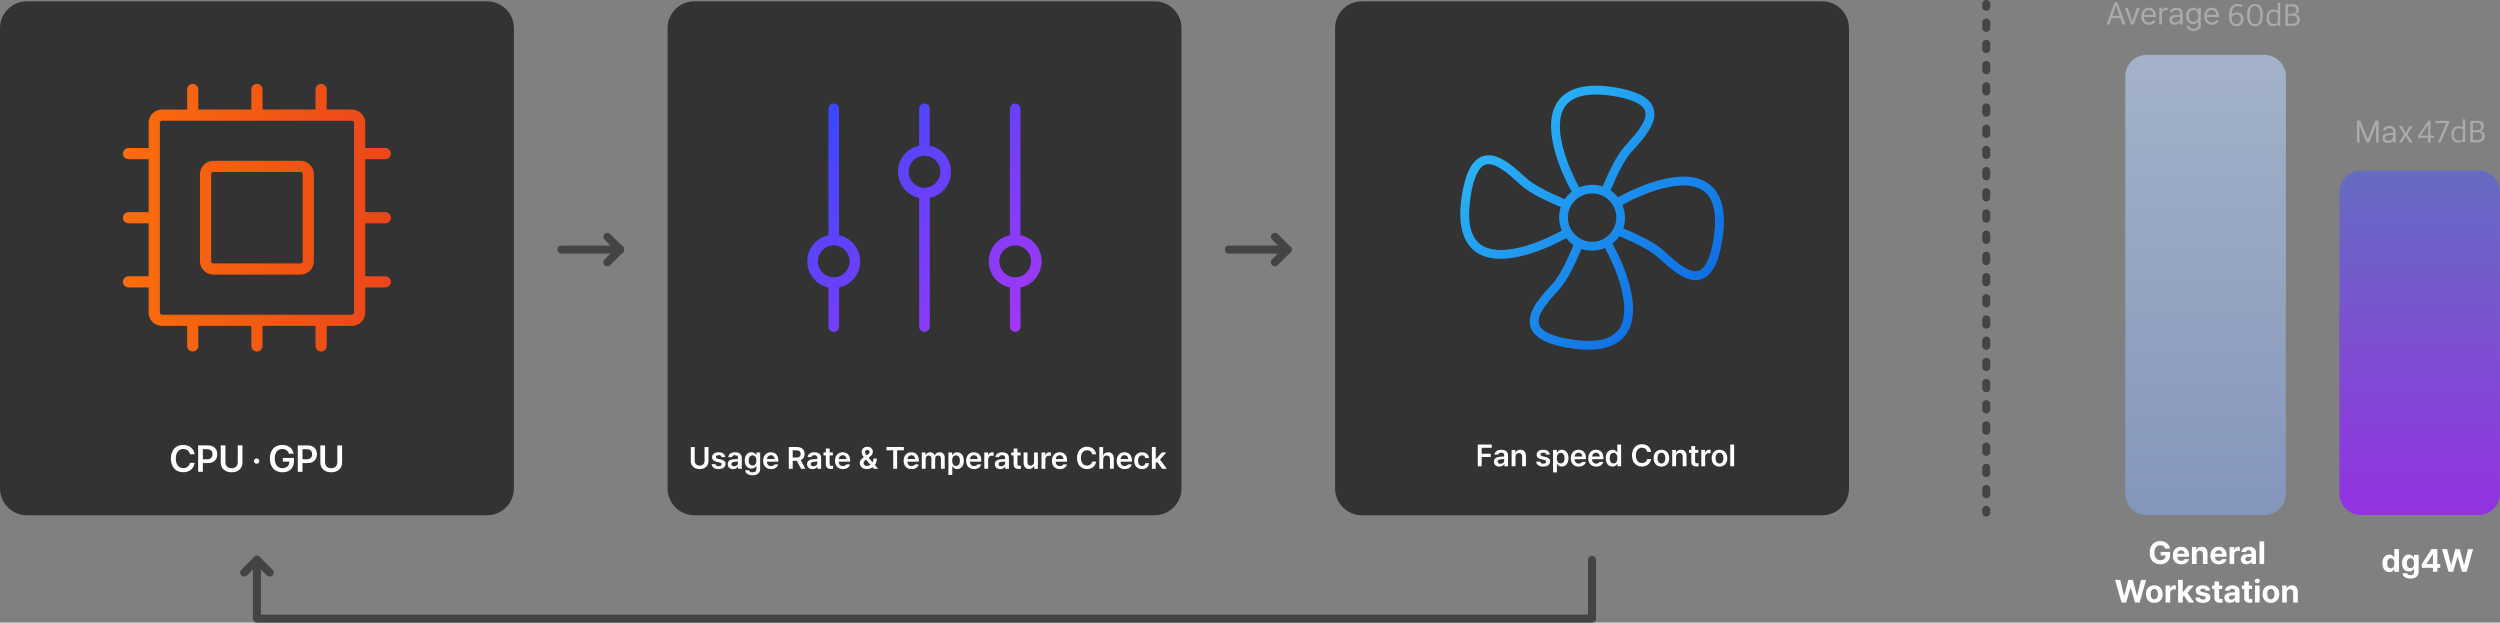 <?xml version="1.0" encoding="UTF-8"?>
<svg id="Layer_2" data-name="Layer 2" xmlns="http://www.w3.org/2000/svg" xmlns:xlink="http://www.w3.org/1999/xlink" viewBox="0 0 934.04 232.62">
  <rect x="0" y="0" width="934.04" height="232.62" fill="#808080" stroke="none"/>
  <defs>
    <style>
      .cls-1 {
        fill: url(#_무제_그라디언트_3);
      }

      .cls-1, .cls-2, .cls-3, .cls-4, .cls-5, .cls-6, .cls-7, .cls-8 {
        stroke-width: 0px;
      }

      .cls-9 {
        stroke-dasharray: 0 0 0 0 0 0 1.98 5.94;
      }

      .cls-9, .cls-10 {
        fill: none;
        stroke: #444;
        stroke-linecap: round;
        stroke-linejoin: round;
        stroke-width: 3px;
      }

      .cls-2 {
        fill: url(#_무제_그라디언트_5);
      }

      .cls-3 {
        fill: url(#_무제_그라디언트_2);
      }

      .cls-4 {
        fill: #aaa;
      }

      .cls-5 {
        fill: url(#_무제_그라디언트);
      }

      .cls-6 {
        fill: #333;
      }

      .cls-7 {
        fill: #fff;
      }

      .cls-8 {
        fill: url(#_무제_그라디언트_4);
      }
    </style>
    <linearGradient id="_무제_그라디언트" data-name="무제 그라디언트" x1="824.03" y1="212.5" x2="824.03" y2="40.58" gradientTransform="translate(0 233) scale(1 -1)" gradientUnits="userSpaceOnUse">
      <stop offset="0" stop-color="#a3b2c9"/>
      <stop offset="1" stop-color="#8496bb"/>
    </linearGradient>
    <linearGradient id="_무제_그라디언트_2" data-name="무제 그라디언트 2" x1="904.04" y1="169.32" x2="904.04" y2="40.58" gradientTransform="translate(0 233) scale(1 -1)" gradientUnits="userSpaceOnUse">
      <stop offset="0" stop-color="#656cc1"/>
      <stop offset="1" stop-color="#9332e2"/>
    </linearGradient>
    <linearGradient id="_무제_그라디언트_3" data-name="무제 그라디언트 3" x1="45.94" y1="151.66" x2="146.04" y2="151.66" gradientTransform="translate(0 233) scale(1 -1)" gradientUnits="userSpaceOnUse">
      <stop offset="0" stop-color="#fb6d0b"/>
      <stop offset="1" stop-color="#eb461b"/>
    </linearGradient>
    <linearGradient id="_무제_그라디언트_4" data-name="무제 그라디언트 4" x1="306.709" y1="930.581" x2="384.081" y2="853.219" gradientTransform="translate(0 973.24) scale(1 -1)" gradientUnits="userSpaceOnUse">
      <stop offset="0" stop-color="#3948ff"/>
      <stop offset="1" stop-color="#a337f5"/>
    </linearGradient>
    <linearGradient id="_무제_그라디언트_5" data-name="무제 그라디언트 5" x1="562.397" y1="184.098" x2="627.258" y2="119.227" gradientTransform="translate(0 233) scale(1 -1)" gradientUnits="userSpaceOnUse">
      <stop offset="0" stop-color="#2ab2f6"/>
      <stop offset="1" stop-color="#0f6fe4"/>
    </linearGradient>
  </defs>
  <path class="cls-6" d="M10,.5h172c5.52,0,10,4.48,10,10v172c0,5.52-4.48,10-10,10H10c-5.52,0-10-4.48-10-10V10.5C0,4.98,4.48.5,10,.5Z"/>
  <path class="cls-6" d="M259.41.5h172c5.52,0,10,4.48,10,10v172c0,5.52-4.48,10-10,10h-172c-5.52,0-10-4.48-10-10V10.5c0-5.52,4.48-10,10-10Z"/>
  <path class="cls-6" d="M508.81.5h172c5.52,0,10,4.48,10,10v172c0,5.52-4.48,10-10,10h-172c-5.52,0-10-4.48-10-10V10.5c0-5.52,4.48-10,10-10Z"/>
  <path class="cls-5" d="M802.06,20.5h43.94c4.44,0,8.03,3.6,8.03,8.03v155.86c0,4.44-3.6,8.03-8.03,8.03h-43.94c-4.44,0-8.03-3.6-8.03-8.03V28.53c0-4.44,3.6-8.03,8.03-8.03Z"/>
  <path class="cls-3" d="M882.07,63.68h43.94c4.44,0,8.03,3.6,8.03,8.03v112.68c0,4.44-3.6,8.03-8.03,8.03h-43.94c-4.44,0-8.03-3.6-8.03-8.03v-112.68c0-4.44,3.6-8.03,8.03-8.03Z"/>
  <path class="cls-1" d="M112.3,60.09h-32.61c-2.74,0-4.97,2.23-4.97,4.96v32.58c0,2.74,2.23,4.96,4.97,4.96h32.61c2.74,0,4.97-2.23,4.97-4.96v-32.58c0-2.74-2.23-4.96-4.97-4.96ZM113.09,97.63c0,.43-.35.79-.79.79h-32.61c-.43,0-.79-.35-.79-.79v-32.58c0-.43.35-.79.79-.79h32.61c.43,0,.79.35.79.79v32.58ZM143.95,83.43c1.15,0,2.09-.93,2.09-2.09s-.94-2.09-2.09-2.09h-7.5v-19.78h7.5c1.15,0,2.09-.93,2.09-2.09s-.94-2.09-2.09-2.09h-7.5v-9.41c0-2.74-2.23-4.96-4.97-4.96h-9.42v-7.49c0-1.15-.94-2.09-2.09-2.09s-2.09.93-2.09,2.09v7.49h-19.8v-7.49c0-1.15-.94-2.09-2.09-2.09s-2.09.93-2.09,2.09v7.49h-19.8v-7.49c0-1.15-.94-2.09-2.09-2.09s-2.09.93-2.09,2.09v7.49h-9.42c-2.74,0-4.97,2.23-4.97,4.96v9.41h-7.5c-1.15,0-2.09.93-2.09,2.09s.94,2.09,2.09,2.09h7.5v19.78h-7.5c-1.15,0-2.09.93-2.09,2.09s.94,2.09,2.09,2.09h7.5v19.78h-7.5c-1.15,0-2.09.93-2.09,2.09s.94,2.09,2.09,2.09h7.5v9.41c0,2.74,2.23,4.96,4.97,4.96h9.42v7.49c0,1.15.94,2.09,2.09,2.09s2.09-.94,2.09-2.09v-7.49h19.8v7.49c0,1.15.94,2.09,2.09,2.09s2.09-.94,2.09-2.09v-7.49h19.8v7.49c0,1.15.94,2.09,2.09,2.09s2.09-.94,2.09-2.09v-7.49h9.42c2.74,0,4.97-2.23,4.97-4.96v-9.41h7.5c1.15,0,2.09-.93,2.09-2.09s-.94-2.09-2.09-2.09h-7.5v-19.78h7.5ZM132.27,116.79c0,.43-.35.79-.79.79H60.52c-.43,0-.79-.35-.79-.79V45.89c0-.43.35-.79.79-.79h70.97c.43,0,.79.35.79.79v70.9h-.01Z"/>
  <g>
    <path class="cls-7" d="M66.03,175.82c-.69-.42-1.23-1-1.61-1.77-.38-.76-.56-1.67-.56-2.72h0c0-1.05.19-1.96.57-2.72s.91-1.35,1.61-1.76c.69-.41,1.51-.62,2.45-.62.76,0,1.43.15,2.03.44s1.09.7,1.47,1.21.61,1.11.7,1.78v.07h-1.72l-.03-.13c-.1-.38-.25-.7-.47-.98s-.49-.49-.83-.64-.71-.23-1.14-.23c-.57,0-1.07.15-1.5.44s-.75.7-.98,1.23-.35,1.16-.35,1.9h0c0,.74.12,1.37.35,1.9.23.54.56.95.99,1.24.43.29.92.44,1.49.44.42,0,.79-.07,1.12-.22s.61-.36.84-.65.39-.63.5-1.03l.02-.07h1.73v.08c-.1.67-.33,1.26-.7,1.78s-.87.92-1.47,1.21c-.6.29-1.28.43-2.04.43-.94,0-1.76-.21-2.46-.62l-.01.01Z"/>
    <path class="cls-7" d="M74.03,166.41h1.76v9.86h-1.76v-9.86ZM74.91,171.59h2.48c.64,0,1.13-.16,1.48-.49.35-.33.52-.78.52-1.38h0c0-.61-.17-1.07-.52-1.39s-.84-.49-1.48-.49h-2.48v-1.44h2.92c.67,0,1.25.14,1.75.41s.9.66,1.18,1.15c.28.5.42,1.07.42,1.73h0c0,.67-.14,1.25-.42,1.74-.28.5-.68.88-1.18,1.16s-1.09.41-1.75.41h-2.92v-1.42.01Z"/>
    <path class="cls-7" d="M84.37,175.99c-.61-.31-1.07-.73-1.4-1.28s-.5-1.18-.5-1.91v-6.38h1.76v6.24c0,.68.2,1.23.6,1.65s.97.62,1.7.62,1.3-.21,1.7-.62.59-.96.59-1.65v-6.24h1.76v6.38c0,.72-.16,1.36-.49,1.91-.33.55-.79.98-1.4,1.28s-1.33.46-2.16.46-1.55-.15-2.16-.46h0Z"/>
    <path class="cls-7" d="M95.18,172.97c-.19-.19-.29-.42-.29-.7s.1-.51.29-.7.43-.28.7-.28.51.09.7.28c.19.19.29.42.29.7s-.1.51-.29.7-.42.28-.7.28-.51-.09-.7-.28Z"/>
    <path class="cls-7" d="M103.03,175.82c-.7-.42-1.24-1.01-1.62-1.77-.38-.77-.57-1.68-.57-2.75h0c0-1.05.19-1.96.57-2.71s.92-1.34,1.61-1.74c.69-.41,1.51-.61,2.46-.61.78,0,1.46.14,2.05.41.59.28,1.07.65,1.44,1.13.37.48.62,1.02.74,1.62l.03.12h-1.78l-.03-.08c-.19-.53-.49-.94-.91-1.24s-.93-.44-1.53-.44-1.1.14-1.52.42-.75.68-.98,1.21c-.23.53-.34,1.16-.34,1.9h0c0,.76.12,1.41.35,1.95.23.54.57.96,1,1.25s.95.43,1.54.43c.5,0,.94-.1,1.32-.29s.68-.46.9-.81.33-.75.34-1.21v-.15h-2.44v-1.37h4.17v1.07c0,.89-.17,1.66-.51,2.3s-.83,1.13-1.47,1.47-1.41.52-2.31.52c-.96,0-1.79-.21-2.48-.62l-.03-.01Z"/>
    <path class="cls-7" d="M111.25,166.41h1.76v9.86h-1.76v-9.86ZM112.13,171.59h2.48c.64,0,1.13-.16,1.48-.49.35-.33.52-.78.52-1.38h0c0-.61-.17-1.07-.52-1.39s-.84-.49-1.48-.49h-2.48v-1.44h2.92c.67,0,1.25.14,1.75.41s.9.66,1.18,1.15c.28.5.42,1.07.42,1.73h0c0,.67-.14,1.25-.42,1.74-.28.5-.68.88-1.18,1.16s-1.09.41-1.75.41h-2.92v-1.42.01Z"/>
    <path class="cls-7" d="M121.59,175.99c-.61-.31-1.07-.73-1.4-1.28s-.5-1.18-.5-1.91v-6.38h1.76v6.24c0,.68.2,1.23.6,1.65s.97.62,1.7.62,1.3-.21,1.7-.62.59-.96.59-1.65v-6.24h1.76v6.38c0,.72-.16,1.36-.49,1.91-.33.55-.79.98-1.4,1.28s-1.33.46-2.16.46-1.55-.15-2.16-.46h0Z"/>
  </g>
  <g>
    <path class="cls-4" d="M907.18,51.49h-3.8v-.72l3.93-5.75h.74v5.68h1.34v.78h-1.34v1.88h-.88v-1.88l.01.01ZM907.18,50.71v-4.17l-2.78,4.17s2.78,0,2.78,0Z"/>
    <path class="cls-4" d="M914,45.97h-4.09v-.8h5.13v.61l-3.15,7.45h-1.06l3.17-7.26h0Z"/>
    <path class="cls-4" d="M915.91,50.37v-.16c0-2.16,1.12-3.09,2.65-3.09.73,0,1.24.2,1.56.4v-2.93h.92v8.59h-.77l-.11-.49h-.05c-.36.35-.94.6-1.74.6-1.19,0-2.47-.72-2.47-2.92h.01ZM920.12,52.03v-3.74c-.28-.22-.83-.38-1.44-.38-1.13,0-1.81.59-1.81,2.2v.24c0,1.67.72,2.19,1.79,2.19.7,0,1.16-.26,1.46-.5v-.01Z"/>
    <path class="cls-4" d="M922.95,45.13h2.46c1.86,0,2.6.74,2.6,2.03,0,.84-.4,1.48-1.34,1.75v.06c.98.16,1.7.72,1.7,1.94,0,1.33-.91,2.27-2.72,2.27h-2.7v-8.05ZM925.28,48.64c1.01,0,1.76-.34,1.76-1.38s-.58-1.33-1.7-1.33h-1.44v2.71s1.38,0,1.38,0ZM925.59,52.38c1.16,0,1.77-.5,1.77-1.54s-.67-1.45-1.87-1.45h-1.6v2.99h1.7Z"/>
  </g>
  <path class="cls-8" d="M347.38,54.42v-13.76c0-1.09-.89-1.99-1.98-1.99h0c-1.09,0-1.98.9-1.98,1.99v13.76c-4.55.9-7.91,4.97-7.91,9.75s3.36,8.85,7.91,9.75v48.09c0,1.09.89,1.99,1.98,1.99s1.98-.9,1.98-1.99v-48.09c4.55-.9,7.91-4.97,7.91-9.75s-3.36-8.86-7.91-9.75ZM345.4,70.14c-3.26,0-5.93-2.69-5.93-5.97s2.67-5.97,5.93-5.97,5.93,2.69,5.93,5.97-2.67,5.97-5.93,5.97ZM381.27,87.88v-47.21c0-1.09-.89-1.99-1.98-1.99s-1.98.9-1.98,1.99v47.22c-4.55.9-7.91,4.97-7.91,9.75s3.36,8.86,7.91,9.75v14.62c0,1.09.89,1.99,1.98,1.99s1.98-.9,1.98-1.99v-14.62c4.55-.9,7.91-4.97,7.91-9.75s-3.36-8.86-7.91-9.75v-.01ZM379.29,103.6c-3.26,0-5.93-2.69-5.93-5.97s2.67-5.97,5.93-5.97,5.93,2.69,5.93,5.97-2.67,5.97-5.93,5.97ZM313.48,87.88v-47.21c0-1.09-.89-1.99-1.98-1.99s-1.98.9-1.98,1.99v47.22c-4.55.9-7.91,4.97-7.91,9.75s3.36,8.85,7.91,9.75v14.62c0,1.09.89,1.99,1.98,1.99s1.98-.9,1.98-1.99v-14.62c4.55-.9,7.91-4.97,7.91-9.75s-3.36-8.86-7.91-9.75v-.01ZM311.5,103.6c-3.26,0-5.93-2.69-5.93-5.97s2.67-5.97,5.93-5.97,5.93,2.69,5.93,5.97-2.67,5.97-5.93,5.97Z"/>
  <path class="cls-2" d="M551.5,94.2c2.41,1.66,5.47,2.49,9.15,2.49,2.56,0,5.41-.4,8.55-1.21,6.6-1.69,12.7-4.73,15.95-6.51.78.99,1.71,1.86,2.76,2.57-2.73,6.58-5.32,11.47-7.35,13.83-.45.52-.97,1.1-1.52,1.71-3.79,4.21-8.98,9.98-7.11,15.28,1.35,3.83,6.05,6.34,14.35,7.67,2.58.41,4.96.62,7.14.62,6.75,0,11.52-1.98,14.24-5.93,2.81-4.09,3.24-10.05,1.29-17.73-1.69-6.61-4.72-12.72-6.5-15.97.99-.78,1.86-1.71,2.57-2.76,6.57,2.74,11.45,5.33,13.8,7.36.52.45,1.1.97,1.71,1.52,3.59,3.24,8.32,7.51,12.93,7.51.78,0,1.56-.12,2.33-.39,3.83-1.35,6.33-6.06,7.66-14.37,1.69-10.61-.09-17.82-5.3-21.41-4.08-2.82-10.04-3.25-17.7-1.29-6.6,1.69-12.7,4.73-15.95,6.51-.78-.99-1.71-1.86-2.76-2.57,2.73-6.58,5.33-11.47,7.35-13.83.45-.52.97-1.1,1.52-1.71,3.79-4.21,8.98-9.98,7.11-15.28-1.35-3.83-6.05-6.34-14.35-7.67-10.6-1.69-17.79.09-21.38,5.31-2.81,4.09-3.24,10.05-1.29,17.73,1.69,6.61,4.72,12.72,6.5,15.97-.99.78-1.86,1.71-2.57,2.76-6.57-2.74-11.45-5.33-13.8-7.36-.52-.45-1.1-.97-1.71-1.52-4.2-3.79-9.96-8.99-15.25-7.12-3.83,1.35-6.33,6.06-7.66,14.37-1.69,10.61.09,17.82,5.3,21.41h0l-.01.01ZM621.25,70.38c6.61-1.69,11.8-1.41,15.02.81,4.08,2.81,5.39,8.93,3.92,18.18-1.09,6.82-2.99,10.9-5.5,11.79-3.45,1.22-8.57-3.4-11.96-6.46-.62-.56-1.21-1.1-1.76-1.57-3.22-2.77-9.37-5.68-14.47-7.82.03-.09.06-.18.08-.26,0-.02.01-.04.02-.07.18-.57.31-1.15.4-1.75v-.06c.03-.17.06-.34.07-.51,0-.04,0-.09.01-.13.01-.15.03-.3.03-.46v-.15c0-.2.01-.39.01-.59h0c0-.21,0-.42-.02-.62-.01-.21-.03-.41-.05-.61h0c-.1-1.04-.33-2.03-.68-2.98v-.02c-.02-.06-.05-.12-.07-.18-.05-.13-.1-.26-.15-.39,3.12-1.71,8.89-4.56,15.08-6.15h.02ZM605.76,107.81c1.69,6.62,1.41,11.82-.81,15.04-2.81,4.08-8.91,5.4-18.15,3.93-6.81-1.09-10.88-3-11.77-5.51-1.22-3.45,3.4-8.58,6.45-11.98.56-.63,1.09-1.22,1.57-1.77,2.77-3.23,5.67-9.39,7.81-14.5.09.03.17.05.26.08.03,0,.05.02.08.02.57.18,1.15.31,1.74.4h.06c.17.02.34.05.51.06.04,0,.09,0,.13.01.15.01.3.03.46.03h.15c.2,0,.39.01.59.01.21,0,.42,0,.62-.02.2,0,.39-.03.59-.04h.03c1.03-.1,2.01-.33,2.95-.67.01,0,.03,0,.04-.01.06-.02.11-.04.16-.06.14-.05.27-.1.41-.16,1.7,3.13,4.55,8.9,6.14,15.1h0l-.02.04ZM583.88,54.86c-1.69-6.62-1.41-11.82.81-15.04,2.06-3,5.91-4.51,11.48-4.51,2,0,4.22.19,6.67.59,6.81,1.09,10.88,3,11.77,5.51,1.22,3.45-3.4,8.58-6.45,11.98-.56.63-1.09,1.22-1.57,1.77-2.77,3.23-5.67,9.39-7.81,14.5-.09-.03-.17-.06-.26-.08-.02,0-.05-.01-.07-.02-.57-.18-1.15-.31-1.74-.4h-.06c-.17-.03-.34-.05-.51-.06-.04,0-.09,0-.13-.01-.15-.01-.3-.03-.46-.03h-.15c-.2,0-.39-.01-.59-.01-.21,0-.42,0-.62.02-.2.01-.4.03-.6.05h-.01c-1.03.1-2.02.33-2.96.68h-.03c-.06.02-.12.05-.18.07-.13.05-.26.1-.39.15-1.7-3.13-4.55-8.9-6.14-15.11h0v-.05ZM585.78,81.34c0-.17,0-.33.01-.5,0-.07.01-.13.02-.2,0-.1.01-.19.03-.29,0-.08.02-.17.03-.25s.02-.15.03-.23c.01-.09.03-.18.05-.27.01-.07.03-.13.04-.2.02-.09.04-.18.06-.28.02-.07.04-.13.05-.2.02-.09.05-.18.07-.26.04-.14.09-.29.15-.43.02-.05.04-.1.06-.15.04-.11.08-.21.13-.32.02-.05.05-.11.07-.16.04-.1.09-.2.14-.3.8-1.61,2.07-2.95,3.63-3.84.08-.05.17-.09.25-.14.07-.04.14-.08.22-.11.11-.06.22-.11.34-.16.05-.02.09-.04.14-.06.16-.07.32-.13.49-.19.05-.02.09-.03.14-.05.14-.05.27-.09.41-.13.04-.01.08-.02.12-.04.36-.1.72-.17,1.09-.22.04,0,.09-.01.13-.02.14-.02.28-.03.43-.04.05,0,.1,0,.15-.01.18-.01.37-.02.56-.02.17,0,.33,0,.5.01.07,0,.14.01.2.02.09,0,.19.01.28.03.08,0,.17.02.25.03s.15.02.23.03c.09.01.18.03.27.05.07.01.13.03.2.04.09.02.19.04.28.06.07.02.13.04.2.05.09.03.18.05.27.08.13.04.26.09.39.13.07.02.13.05.19.07.1.04.2.08.31.12.06.02.11.05.17.07.1.04.19.09.29.14,1.61.8,2.94,2.08,3.83,3.63.05.08.09.17.14.25.04.07.07.14.11.21.06.11.11.23.16.34.02.04.04.09.06.13.07.16.13.33.19.49.02.05.03.09.05.14.05.14.09.28.13.42l.03.12c.1.36.17.72.22,1.09,0,.04.01.09.02.13.02.14.03.29.04.43,0,.05,0,.1.01.15.01.18.02.37.02.56h0c0,.17,0,.33-.01.5,0,.07-.01.14-.02.2,0,.09-.01.19-.03.28,0,.08-.02.17-.03.25s-.02.15-.03.23c-.01.09-.03.18-.05.27-.01.07-.03.13-.04.2-.02.09-.04.18-.06.28-.02.07-.04.13-.05.2-.02.09-.05.18-.07.26-.04.14-.09.29-.15.43-.02.05-.04.1-.06.15-.04.11-.08.21-.13.32-.02.05-.05.11-.07.16-.05.1-.09.2-.14.3-.8,1.61-2.07,2.95-3.63,3.83-.08.05-.17.09-.25.14-.07.04-.14.07-.21.11-.11.06-.23.11-.34.16-.04.02-.09.04-.13.06-.16.07-.33.13-.49.19-.05.02-.09.03-.14.05-.14.05-.27.09-.41.13-.04.01-.08.02-.12.03-.36.1-.72.17-1.09.22-.04,0-.09.01-.13.02-.14.02-.29.03-.43.04-.05,0-.1,0-.15.01-.18.01-.37.02-.55.02-.17,0-.33,0-.5-.01-.07,0-.13-.01-.2-.02-.1,0-.19-.01-.29-.02-.08,0-.17-.02-.25-.03s-.15-.02-.23-.03c-.09-.01-.18-.03-.27-.05-.07-.01-.14-.03-.2-.04-.09-.02-.18-.04-.27-.06-.07-.02-.13-.04-.2-.06-.09-.02-.18-.05-.26-.07-.14-.04-.29-.09-.43-.15-.05-.02-.1-.04-.15-.06-.11-.04-.21-.08-.32-.13-.05-.02-.11-.05-.16-.07-.1-.05-.2-.09-.3-.14-1.61-.8-2.94-2.07-3.83-3.63-.05-.08-.1-.17-.14-.25-.04-.07-.07-.14-.11-.21-.06-.11-.11-.23-.16-.34-.02-.04-.04-.09-.06-.13-.07-.16-.13-.33-.19-.49-.02-.05-.03-.09-.05-.14-.05-.14-.09-.27-.13-.41l-.03-.12c-.1-.36-.17-.72-.22-1.09,0-.04-.01-.09-.02-.13-.02-.14-.03-.29-.04-.43,0-.05,0-.1-.01-.15-.01-.18-.02-.37-.02-.56h0l-.03.03ZM549.45,73.31c1.09-6.82,2.99-10.9,5.5-11.79.39-.14.8-.2,1.22-.2,3.36,0,7.73,3.95,10.73,6.66.62.56,1.21,1.1,1.76,1.57,3.22,2.77,9.37,5.68,14.47,7.82-.03.09-.06.17-.08.26,0,.02-.01.05-.02.07-.18.57-.31,1.15-.4,1.74v.06c-.02.17-.05.34-.06.51,0,.04,0,.09-.01.13-.01.15-.03.3-.03.46v.15c0,.2-.01.39-.01.59h0c0,.21,0,.42.02.63.01.2.03.41.05.61h0c.1,1.03.33,2.02.67,2.96,0,.01,0,.03.01.04.02.06.04.11.07.17.05.14.1.27.16.41-3.12,1.71-8.89,4.56-15.08,6.15-6.61,1.69-11.8,1.41-15.02-.81-4.08-2.81-5.4-8.93-3.92-18.18h0l-.03-.01Z"/>
  <g>
    <line class="cls-10" x1="209.73" y1="93.25" x2="231.68" y2="93.25"/>
    <line class="cls-10" x1="226.92" y1="98" x2="231.68" y2="93.25"/>
    <line class="cls-10" x1="226.92" y1="88.49" x2="231.68" y2="93.25"/>
  </g>
  <g>
    <line class="cls-10" x1="459.13" y1="93.25" x2="481.08" y2="93.25"/>
    <line class="cls-10" x1="476.32" y1="98" x2="481.08" y2="93.25"/>
    <line class="cls-10" x1="476.32" y1="88.49" x2="481.08" y2="93.25"/>
  </g>
  <g>
    <line class="cls-10" x1="742.1" y1="1.5" x2="742.1" y2="2.5"/>
    <line class="cls-9" x1="742.1" y1="8.44" x2="742.1" y2="187.53"/>
    <line class="cls-10" x1="742.1" y1="190.5" x2="742.1" y2="191.5"/>
  </g>
  <g>
    <line class="cls-10" x1="100.76" y1="213.93" x2="96" y2="209.17"/>
    <line class="cls-10" x1="91.24" y1="213.93" x2="96" y2="209.17"/>
  </g>
  <polyline class="cls-10" points="594.81 209.17 594.81 231.12 96 231.12 96 209.17"/>
  <g>
    <path class="cls-7" d="M264.704,167.014v5.312c0,1.741-1.325,2.943-3.302,2.943-1.988,0-3.302-1.202-3.302-2.943v-5.312h1.46v5.188c0,1.021.719,1.764,1.842,1.764s1.831-.742,1.831-1.764v-5.188h1.471Z"/>
    <path class="cls-7" d="M268.522,170.035c-.618,0-1.067.304-1.056.719-.011.314.247.551.865.697l1.033.213c1.157.258,1.707.786,1.718,1.662-.011,1.146-1.011,1.943-2.605,1.943-1.55,0-2.471-.697-2.617-1.865h1.46c.09.518.494.775,1.157.775.685,0,1.146-.281,1.146-.73,0-.348-.281-.572-.887-.707l-.977-.213c-1.134-.225-1.718-.82-1.718-1.696,0-1.123.966-1.864,2.459-1.864,1.46,0,2.358.707,2.459,1.819h-1.359c-.09-.46-.472-.753-1.078-.753h0Z"/>
    <path class="cls-7" d="M274.16,171.585c.421-.028,1.297-.079,1.561-.09v-.483c0-.606-.393-.954-1.101-.954-.64,0-1.033.291-1.146.729h-1.381c.101-1.033,1.033-1.819,2.561-1.819,1.157,0,2.493.472,2.493,2.1v4.077h-1.37v-.843h-.045c-.27.518-.842.967-1.797.967-1.168,0-2.044-.641-2.044-1.842,0-1.371,1.134-1.775,2.269-1.842h0ZM274.306,174.212c.865,0,1.426-.572,1.426-1.258v-.505l-1.348.09c-.685.056-1.112.337-1.112.876,0,.527.427.797,1.033.797h.001Z"/>
    <path class="cls-7" d="M278.416,175.695h1.426c.101.528.606.787,1.336.787.854,0,1.415-.371,1.415-1.27v-1.168h-.067c-.225.449-.708,1.011-1.763,1.011-1.404,0-2.516-1.022-2.516-3.01,0-2.011,1.112-3.077,2.527-3.077,1.078,0,1.527.641,1.752,1.078h.067v-1h1.415v6.199c0,1.562-1.202,2.314-2.853,2.314-1.617,0-2.639-.719-2.74-1.865h0ZM282.605,172.068c0-1.156-.517-1.932-1.449-1.932-.955,0-1.449.82-1.449,1.932,0,1.123.505,1.864,1.449,1.864.921,0,1.449-.696,1.449-1.864Z"/>
    <path class="cls-7" d="M285.121,172.135c0-1.887,1.146-3.167,2.886-3.167,1.494,0,2.785.932,2.785,3.077v.449h-4.256c.017,1.039.629,1.651,1.561,1.651.629,0,1.056-.27,1.235-.629h1.404c-.258,1.055-1.235,1.752-2.65,1.752-1.842,0-2.965-1.225-2.965-3.134h0ZM289.422,171.517c-.011-.83-.562-1.438-1.393-1.438-.865,0-1.438.657-1.482,1.438h2.875Z"/>
    <path class="cls-7" d="M294.7,167.014h3.055c1.864,0,2.864,1.044,2.864,2.595,0,1.105-.505,1.926-1.46,2.312l1.752,3.224h-1.628l-1.595-2.976h-1.527v2.976h-1.46v-8.131h-.001ZM297.53,170.945c1.101,0,1.595-.472,1.595-1.336s-.494-1.371-1.595-1.371h-1.37v2.707h1.37Z"/>
    <path class="cls-7" d="M303.797,171.585c.421-.028,1.297-.079,1.561-.09v-.483c0-.606-.393-.954-1.101-.954-.64,0-1.033.291-1.146.729h-1.381c.101-1.033,1.033-1.819,2.561-1.819,1.157,0,2.493.472,2.493,2.1v4.077h-1.37v-.843h-.045c-.27.518-.842.967-1.797.967-1.168,0-2.044-.641-2.044-1.842,0-1.371,1.134-1.775,2.269-1.842h0ZM303.943,174.212c.865,0,1.426-.572,1.426-1.258v-.505l-1.348.09c-.685.056-1.112.337-1.112.876,0,.527.427.797,1.033.797h.001Z"/>
    <path class="cls-7" d="M311.175,170.148h-1.202v3.166c0,.584.292.708.651.708.168,0,.449-.011.629-.022v1.168c-.168.033-.449.057-.809.057-1.078,0-1.909-.528-1.898-1.674v-3.402h-.876v-1.102h.876v-1.459h1.426v1.459h1.202v1.102h.001Z"/>
    <path class="cls-7" d="M311.956,172.135c0-1.887,1.146-3.167,2.886-3.167,1.494,0,2.785.932,2.785,3.077v.449h-4.256c.017,1.039.629,1.651,1.561,1.651.629,0,1.056-.27,1.235-.629h1.404c-.258,1.055-1.235,1.752-2.65,1.752-1.842,0-2.965-1.225-2.965-3.134h0ZM316.257,171.517c-.011-.83-.562-1.438-1.393-1.438-.865,0-1.438.657-1.482,1.438h2.875Z"/>
    <path class="cls-7" d="M321.221,172.989c0-.954.624-1.55,1.527-2.179-.472-.572-.831-1.162-.831-1.887,0-1.156.842-2.01,2.123-2.01s2.066.854,2.066,1.842c0,.774-.404,1.358-1.078,1.853l-.517.382,1.494,1.74c.208-.398.337-.875.337-1.414h1.235c0,1.117-.309,1.908-.708,2.437l1.19,1.393h-1.55l-.517-.595c-.584.482-1.37.707-2.089.707-1.662,0-2.684-.977-2.684-2.269h.002ZM323.95,174.089c.433,0,.876-.151,1.269-.438l-1.696-1.943-.135.102c-.55.404-.764.83-.764,1.111,0,.651.517,1.168,1.325,1.168h.001ZM323.781,170.114l.46-.314c.427-.28.651-.562.651-.978,0-.359-.314-.74-.831-.729-.517,0-.876.404-.876.854,0,.37.253.747.595,1.168h.001Z"/>
    <path class="cls-7" d="M331.205,167.014h6.48v1.224h-2.504v6.907h-1.46v-6.907h-2.516v-1.224h0Z"/>
    <path class="cls-7" d="M337.618,172.135c0-1.887,1.146-3.167,2.886-3.167,1.494,0,2.785.932,2.785,3.077v.449h-4.256c.017,1.039.629,1.651,1.561,1.651.629,0,1.056-.27,1.235-.629h1.404c-.258,1.055-1.235,1.752-2.65,1.752-1.842,0-2.965-1.225-2.965-3.134h0ZM341.919,171.517c-.011-.83-.562-1.438-1.393-1.438-.865,0-1.438.657-1.482,1.438h2.875Z"/>
    <path class="cls-7" d="M344.4,169.046h1.37v1.033h.079c.247-.695.865-1.111,1.673-1.111.831,0,1.415.416,1.651,1.111h.067c.27-.674.943-1.111,1.831-1.111,1.112,0,1.898.719,1.898,2.078v4.099h-1.426v-3.874c0-.764-.46-1.102-1.044-1.102-.708,0-1.112.483-1.112,1.168v3.808h-1.393v-3.931c0-.629-.427-1.045-1.033-1.045-.618,0-1.123.506-1.123,1.27v3.706h-1.438v-6.099h0Z"/>
    <path class="cls-7" d="M354.34,169.046h1.404v1h.09c.225-.438.674-1.078,1.752-1.078,1.404,0,2.516,1.101,2.516,3.133,0,2.011-1.078,3.156-2.516,3.156-1.056,0-1.527-.629-1.752-1.078h-.056v3.257h-1.438v-8.39ZM357.192,174.077c.943,0,1.449-.83,1.449-1.987,0-1.134-.494-1.954-1.449-1.954-.932,0-1.449.775-1.449,1.954,0,1.19.517,1.987,1.449,1.987Z"/>
    <path class="cls-7" d="M360.965,172.135c0-1.887,1.146-3.167,2.886-3.167,1.494,0,2.785.932,2.785,3.077v.449h-4.256c.017,1.039.629,1.651,1.561,1.651.629,0,1.056-.27,1.235-.629h1.404c-.258,1.055-1.235,1.752-2.65,1.752-1.842,0-2.965-1.225-2.965-3.134h0ZM365.267,171.517c-.011-.83-.562-1.438-1.393-1.438-.865,0-1.438.657-1.482,1.438h2.875Z"/>
    <path class="cls-7" d="M367.749,169.046h1.393v1.012h.067c.213-.697.809-1.102,1.505-1.102.157,0,.382.012.517.034v1.325c-.124-.045-.427-.09-.663-.09-.797,0-1.381.551-1.381,1.325v3.594h-1.438v-6.099h0Z"/>
    <path class="cls-7" d="M373.959,171.585c.421-.028,1.297-.079,1.561-.09v-.483c0-.606-.393-.954-1.101-.954-.64,0-1.033.291-1.146.729h-1.381c.101-1.033,1.033-1.819,2.561-1.819,1.157,0,2.493.472,2.493,2.1v4.077h-1.37v-.843h-.045c-.27.518-.842.967-1.797.967-1.168,0-2.044-.641-2.044-1.842,0-1.371,1.134-1.775,2.269-1.842h0ZM374.105,174.212c.865,0,1.426-.572,1.426-1.258v-.505l-1.348.09c-.685.056-1.112.337-1.112.876,0,.527.427.797,1.033.797h.001Z"/>
    <path class="cls-7" d="M381.337,170.148h-1.202v3.166c0,.584.292.708.651.708.168,0,.449-.011.629-.022v1.168c-.168.033-.449.057-.809.057-1.078,0-1.909-.528-1.898-1.674v-3.402h-.876v-1.102h.876v-1.459h1.426v1.459h1.202v1.102h.001Z"/>
    <path class="cls-7" d="M386.335,169.046h1.426v6.099h-1.381v-1.078h-.067c-.281.674-.921,1.157-1.831,1.157-1.202,0-2.033-.832-2.044-2.291v-3.887h1.438v3.662c0,.774.46,1.269,1.157,1.269.629,0,1.303-.46,1.303-1.393v-3.538h-.001Z"/>
    <path class="cls-7" d="M389.132,169.046h1.393v1.012h.067c.213-.697.809-1.102,1.505-1.102.157,0,.382.012.517.034v1.325c-.124-.045-.427-.09-.663-.09-.797,0-1.381.551-1.381,1.325v3.594h-1.438v-6.099h0Z"/>
    <path class="cls-7" d="M393.012,172.135c0-1.887,1.146-3.167,2.886-3.167,1.494,0,2.785.932,2.785,3.077v.449h-4.256c.017,1.039.629,1.651,1.561,1.651.629,0,1.056-.27,1.235-.629h1.404c-.258,1.055-1.235,1.752-2.65,1.752-1.842,0-2.965-1.225-2.965-3.134h0ZM397.313,171.517c-.011-.83-.562-1.438-1.393-1.438-.865,0-1.438.657-1.482,1.438h2.875Z"/>
    <path class="cls-7" d="M406.129,168.216c-1.336,0-2.269,1.021-2.269,2.863,0,1.864.943,2.863,2.269,2.863.966,0,1.752-.539,1.943-1.493h1.471c-.225,1.562-1.505,2.808-3.437,2.808-2.145,0-3.717-1.561-3.717-4.178s1.595-4.178,3.717-4.178c1.797,0,3.189,1.045,3.437,2.853h-1.471c-.168-.978-.955-1.538-1.943-1.538h0Z"/>
    <path class="cls-7" d="M412.171,175.145h-1.438v-8.131h1.404v3.065h.079c.281-.685.865-1.111,1.808-1.111,1.269,0,2.1.82,2.1,2.291v3.886h-1.426v-3.661c0-.831-.449-1.303-1.202-1.303-.775,0-1.325.506-1.325,1.393v3.571h0Z"/>
    <path class="cls-7" d="M417.225,172.135c0-1.887,1.146-3.167,2.886-3.167,1.494,0,2.785.932,2.785,3.077v.449h-4.256c.017,1.039.629,1.651,1.561,1.651.629,0,1.056-.27,1.235-.629h1.403c-.258,1.055-1.234,1.752-2.65,1.752-1.842,0-2.964-1.225-2.964-3.134h0ZM421.526,171.517c-.011-.83-.562-1.438-1.393-1.438-.864,0-1.438.657-1.482,1.438h2.875Z"/>
    <path class="cls-7" d="M423.749,172.124c0-1.865,1.135-3.156,2.92-3.156,1.482,0,2.516.865,2.617,2.179h-1.371c-.111-.584-.539-1.033-1.234-1.033-.888,0-1.482.753-1.482,1.977,0,1.258.584,2.011,1.482,2.011.64,0,1.111-.371,1.234-1.033h1.371c-.113,1.291-1.09,2.201-2.617,2.201-1.819,0-2.92-1.303-2.92-3.145h0Z"/>
    <path class="cls-7" d="M430.365,167.014h1.438v4.481h.101l2.19-2.449h1.673l-2.358,2.629,2.504,3.47h-1.707l-1.875-2.616-.527.561v2.056h-1.438v-8.131h-.001Z"/>
  </g>
  <g>
    <path class="cls-7" d="M552.119,166.075h5.211v1.224h-3.751v2.225h3.392v1.224h-3.392v3.459h-1.46v-8.131h0Z"/>
    <path class="cls-7" d="M560.435,170.646c.421-.028,1.297-.079,1.562-.09v-.483c0-.606-.394-.954-1.102-.954-.64,0-1.033.291-1.145.729h-1.382c.101-1.033,1.033-1.819,2.561-1.819,1.157,0,2.493.472,2.493,2.1v4.077h-1.37v-.843h-.045c-.27.518-.843.967-1.797.967-1.168,0-2.044-.641-2.044-1.842,0-1.371,1.135-1.775,2.269-1.842h0ZM560.581,173.273c.865,0,1.427-.572,1.427-1.258v-.505l-1.348.09c-.685.056-1.112.337-1.112.876,0,.527.428.797,1.033.797Z"/>
    <path class="cls-7" d="M566.208,174.206h-1.438v-6.099h1.369v1.033h.079c.28-.685.898-1.111,1.808-1.111,1.27,0,2.101.831,2.09,2.291v3.886h-1.427v-3.661c0-.82-.438-1.303-1.19-1.303-.764,0-1.291.506-1.291,1.393v3.571h0Z"/>
    <path class="cls-7" d="M576.597,169.096c-.618,0-1.067.304-1.057.719-.011.314.248.551.865.697l1.033.213c1.156.258,1.707.786,1.719,1.662-.012,1.146-1.012,1.943-2.605,1.943-1.551,0-2.471-.697-2.617-1.865h1.46c.09.518.494.775,1.157.775.685,0,1.145-.281,1.145-.73,0-.348-.28-.572-.887-.707l-.977-.213c-1.135-.225-1.719-.82-1.719-1.696,0-1.123.966-1.864,2.459-1.864,1.461,0,2.359.707,2.46,1.819h-1.358c-.09-.46-.473-.753-1.078-.753h0Z"/>
    <path class="cls-7" d="M580.245,168.107h1.404v1h.09c.225-.438.674-1.078,1.752-1.078,1.404,0,2.516,1.101,2.516,3.133,0,2.011-1.078,3.156-2.516,3.156-1.056,0-1.527-.629-1.752-1.078h-.057v3.257h-1.438v-8.39h0ZM583.099,173.139c.943,0,1.448-.83,1.448-1.987,0-1.134-.494-1.954-1.448-1.954-.933,0-1.449.775-1.449,1.954,0,1.19.517,1.987,1.449,1.987Z"/>
    <path class="cls-7" d="M586.872,171.196c0-1.887,1.146-3.167,2.887-3.167,1.493,0,2.785.932,2.785,3.077v.449h-4.257c.017,1.039.629,1.651,1.562,1.651.629,0,1.055-.27,1.234-.629h1.404c-.258,1.055-1.235,1.752-2.65,1.752-1.842,0-2.965-1.225-2.965-3.134h0ZM591.173,170.578c-.011-.83-.561-1.438-1.393-1.438-.864,0-1.438.657-1.482,1.438h2.875Z"/>
    <path class="cls-7" d="M593.396,171.196c0-1.887,1.146-3.167,2.886-3.167,1.494,0,2.785.932,2.785,3.077v.449h-4.256c.017,1.039.629,1.651,1.561,1.651.629,0,1.057-.27,1.236-.629h1.403c-.259,1.055-1.235,1.752-2.65,1.752-1.842,0-2.965-1.225-2.965-3.134h0ZM597.698,170.578c-.012-.83-.562-1.438-1.393-1.438-.865,0-1.438.657-1.482,1.438h2.875Z"/>
    <path class="cls-7" d="M599.933,171.162c0-2.032,1.112-3.133,2.527-3.133,1.078,0,1.527.641,1.74,1.078h.057v-3.032h1.426v8.131h-1.403v-.966h-.079c-.225.449-.695,1.078-1.752,1.078-1.438,0-2.516-1.146-2.516-3.156ZM604.29,171.151c0-1.179-.516-1.954-1.448-1.954-.954,0-1.448.82-1.448,1.954,0,1.157.505,1.987,1.448,1.987.921,0,1.448-.797,1.448-1.987Z"/>
    <path class="cls-7" d="M613.466,167.277c-1.336,0-2.269,1.021-2.269,2.863,0,1.864.943,2.863,2.269,2.863.966,0,1.752-.539,1.943-1.493h1.471c-.225,1.562-1.505,2.808-3.437,2.808-2.146,0-3.718-1.561-3.718-4.178s1.596-4.178,3.718-4.178c1.797,0,3.189,1.045,3.437,2.853h-1.471c-.169-.978-.955-1.538-1.943-1.538h0Z"/>
    <path class="cls-7" d="M617.811,171.185c0-1.898,1.146-3.156,2.92-3.156,1.785,0,2.92,1.258,2.92,3.156,0,1.887-1.135,3.145-2.92,3.145-1.774,0-2.92-1.258-2.92-3.145ZM622.202,171.174c0-1.111-.482-2.01-1.459-2.01-1,0-1.482.898-1.482,2.01,0,1.123.482,2.01,1.482,2.01.977,0,1.459-.887,1.459-2.01Z"/>
    <path class="cls-7" d="M626.2,174.206h-1.438v-6.099h1.371v1.033h.078c.281-.685.898-1.111,1.809-1.111,1.269,0,2.1.831,2.088,2.291v3.886h-1.426v-3.661c0-.82-.438-1.303-1.19-1.303-.764,0-1.292.506-1.292,1.393v3.571h0Z"/>
    <path class="cls-7" d="M634.522,169.209h-1.201v3.166c0,.584.291.708.65.708.169,0,.449-.011.629-.022v1.168c-.168.033-.449.057-.809.057-1.078,0-1.908-.528-1.897-1.674v-3.402h-.876v-1.102h.876v-1.459h1.427v1.459h1.201v1.102h0Z"/>
    <path class="cls-7" d="M635.624,168.107h1.393v1.012h.066c.214-.697.809-1.102,1.506-1.102.156,0,.381.012.516.034v1.325c-.123-.045-.426-.09-.662-.09-.797,0-1.381.551-1.381,1.325v3.594h-1.438v-6.099h0Z"/>
    <path class="cls-7" d="M639.503,171.185c0-1.898,1.146-3.156,2.92-3.156,1.786,0,2.92,1.258,2.92,3.156,0,1.887-1.134,3.145-2.92,3.145-1.773,0-2.92-1.258-2.92-3.145ZM643.894,171.174c0-1.111-.483-2.01-1.46-2.01-1,0-1.482.898-1.482,2.01,0,1.123.482,2.01,1.482,2.01.977,0,1.46-.887,1.46-2.01Z"/>
    <path class="cls-7" d="M647.893,174.206h-1.438v-8.131h1.438v8.131Z"/>
  </g>
  <g>
    <path class="cls-4" d="M832.82,6.18v-.62c0-2.84,1.26-4.09,3.12-4.09.8,0,1.55.28,1.88.48l-.28.7c-.29-.17-1-.37-1.51-.37-1.37,0-2.13.7-2.25,3.2.43-.44,1.09-.86,1.99-.86,1.34,0,2.42.92,2.42,2.46s-.98,2.72-2.61,2.72c-1.8,0-2.76-1.32-2.76-3.61v-.01ZM837.23,7.16c0-1.26-.68-1.75-1.66-1.75-.77,0-1.46.54-1.8,1.02v.08c0,1.5.5,2.48,1.79,2.48,1.04,0,1.67-.68,1.67-1.83Z"/>
    <path class="cls-4" d="M839.56,5.94v-.67c0-2.84,1.38-3.8,2.96-3.8s2.87.96,2.87,3.75v.73c0,2.72-1.25,3.84-2.88,3.84s-2.95-1.13-2.95-3.85ZM844.42,6.1v-.89c0-2.03-.66-2.95-1.9-2.95s-1.94.88-1.94,2.89v.89c0,2,.67,2.96,1.93,2.96s1.91-.84,1.91-2.9h0Z"/>
    <path class="cls-4" d="M846.81,6.84v-.16c0-2.16,1.12-3.09,2.65-3.09.73,0,1.24.2,1.56.4V1.06h.92v8.58h-.77l-.11-.49h-.05c-.36.35-.94.6-1.74.6-1.19,0-2.47-.72-2.47-2.92l.01.01ZM851.02,8.5v-3.74c-.28-.22-.83-.38-1.44-.38-1.13,0-1.81.59-1.81,2.2v.24c0,1.67.72,2.19,1.79,2.19.7,0,1.16-.26,1.46-.5v-.01Z"/>
    <path class="cls-4" d="M853.85,1.6h2.46c1.86,0,2.6.74,2.6,2.03,0,.84-.4,1.48-1.34,1.75v.06c.98.16,1.7.72,1.7,1.94,0,1.33-.91,2.27-2.72,2.27h-2.7V1.6ZM856.18,5.11c1.01,0,1.76-.34,1.76-1.38s-.58-1.33-1.7-1.33h-1.44v2.71h1.38ZM856.49,8.85c1.16,0,1.77-.5,1.77-1.54s-.67-1.45-1.87-1.45h-1.6v2.99h1.7Z"/>
    <g>
      <path class="cls-4" d="M787.029,9.127l3.017-8.241h1.081l3.017,8.241h-1.081l-.82-2.322h-3.312l-.83,2.322h-1.072ZM791.923,5.906l-1.309-3.688h-.068l-1.31,3.688h2.687Z"/>
      <path class="cls-4" d="M797.163,9.127h-1.014l-2.276-6.181h1.07l1.685,4.906h.068l1.685-4.906h1.07l-2.288,6.181Z"/>
      <path class="cls-4" d="M800.01,6.088c0-1.901,1.116-3.222,2.801-3.222,1.297,0,2.663.797,2.663,3.085v.41h-4.484c.045,1.309.808,2.026,1.912,2.026.74,0,1.206-.319,1.435-.706h1.047c-.296.934-1.207,1.571-2.481,1.571-1.787,0-2.892-1.263-2.892-3.164h0ZM804.484,5.53c0-1.036-.66-1.798-1.673-1.798-1.07,0-1.753.842-1.811,1.798h3.484Z"/>
      <path class="cls-4" d="M806.751,2.946h.945v.945h.068c.228-.626.865-1.047,1.594-1.047.147,0,.398.011.512.022v.99c-.068-.022-.342-.068-.592-.068-.888,0-1.548.615-1.548,1.446v3.893h-.979V2.946h0Z"/>
      <path class="cls-4" d="M812.848,5.553c.393-.028,1.395-.08,1.674-.091v-.5c0-.786-.467-1.241-1.4-1.241-.785,0-1.252.364-1.389.831h-1.024c.125-.99,1.093-1.685,2.458-1.685.809,0,2.322.239,2.322,2.186v4.075h-.967v-.842h-.046c-.205.421-.774.99-1.844.99-1.173,0-2.106-.694-2.106-1.901,0-1.423,1.252-1.742,2.322-1.821h0ZM812.802,8.398c1.104,0,1.72-.74,1.72-1.514v-.626l-1.56.114c-.889.057-1.457.376-1.457,1.047,0,.649.546.979,1.297.979Z"/>
      <path class="cls-4" d="M816.95,9.776h1.024c.137.626.717.945,1.594.945,1.059,0,1.707-.456,1.707-1.48v-1.252h-.08c-.204.341-.603,1.047-1.798,1.047-1.503,0-2.63-1.139-2.63-3.085,0-1.901,1.093-3.085,2.641-3.085,1.195,0,1.583.729,1.811,1.059h.079v-.979h.957v6.352c0,1.593-1.185,2.276-2.687,2.276-1.491,0-2.505-.649-2.618-1.798h0ZM821.297,5.985c0-1.32-.614-2.243-1.764-2.243-1.185,0-1.776,1.002-1.776,2.243,0,1.286.604,2.174,1.776,2.174,1.127,0,1.764-.808,1.764-2.174Z"/>
      <path class="cls-4" d="M823.519,6.088c0-1.901,1.116-3.222,2.801-3.222,1.297,0,2.663.797,2.663,3.085v.41h-4.484c.045,1.309.808,2.026,1.912,2.026.74,0,1.206-.319,1.435-.706h1.047c-.296.934-1.207,1.571-2.481,1.571-1.787,0-2.892-1.263-2.892-3.164h0ZM827.993,5.53c0-1.036-.66-1.798-1.673-1.798-1.07,0-1.753.842-1.811,1.798h3.484Z"/>
    </g>
  </g>
  <g>
    <path class="cls-4" d="M881.811,45.035l2.778,6.784h.102l2.778-6.784h1.229v8.241h-.967v-6.227h-.08l-2.562,6.227h-.91l-2.562-6.227h-.068v6.227h-.968v-8.241h1.23Z"/>
    <path class="cls-4" d="M892.425,49.702c.393-.028,1.395-.08,1.674-.091v-.5c0-.786-.467-1.241-1.4-1.241-.785,0-1.252.364-1.389.831h-1.024c.125-.99,1.093-1.685,2.458-1.685.809,0,2.322.239,2.322,2.186v4.075h-.967v-.842h-.046c-.205.421-.774.99-1.844.99-1.173,0-2.106-.694-2.106-1.901,0-1.423,1.252-1.742,2.322-1.821h0ZM892.379,52.548c1.104,0,1.72-.74,1.72-1.514v-.626l-1.56.114c-.889.057-1.457.376-1.457,1.047,0,.649.546.979,1.297.979Z"/>
    <path class="cls-4" d="M898.836,49.611l1.469-2.516h1.127l-1.992,3.085,1.992,3.096h-1.116l-1.479-2.391-1.457,2.391h-1.127l1.946-3.096-1.946-3.085h1.127l1.457,2.516h0Z"/>
  </g>
  <g>
    <path class="cls-7" d="M807.129,203.684c-1.312,0-2.203,1.008-2.203,2.789,0,1.793.867,2.812,2.215,2.812,1.213,0,1.934-.686,1.957-1.758h-1.84v-1.324h3.539v1.055c0,2.227-1.523,3.586-3.668,3.586-2.379,0-3.996-1.664-3.996-4.348,0-2.754,1.723-4.371,3.961-4.371,1.91,0,3.387,1.172,3.621,2.848h-1.781c-.234-.797-.879-1.289-1.805-1.289Z"/>
    <path class="cls-7" d="M811.793,207.574c0-1.969,1.207-3.293,3.07-3.293,1.676,0,2.988,1.055,2.988,3.223v.492h-4.348c0,.961.574,1.559,1.465,1.559.586,0,1.008-.258,1.184-.645h1.652c-.246,1.172-1.301,1.945-2.871,1.945-1.945,0-3.141-1.266-3.141-3.281ZM816.211,206.906c0-.773-.539-1.324-1.312-1.324-.797,0-1.365.592-1.395,1.324h2.707Z"/>
    <path class="cls-7" d="M820.676,210.727h-1.734v-6.363h1.652v1.113h.07c.293-.738.973-1.195,1.91-1.195,1.324,0,2.203.902,2.191,2.391v4.055h-1.723v-3.75c0-.785-.434-1.254-1.148-1.254-.727,0-1.219.48-1.219,1.324v3.68Z"/>
    <path class="cls-7" d="M825.855,207.574c0-1.969,1.207-3.293,3.07-3.293,1.676,0,2.988,1.055,2.988,3.223v.492h-4.348c0,.961.574,1.559,1.465,1.559.586,0,1.008-.258,1.184-.645h1.652c-.246,1.172-1.301,1.945-2.871,1.945-1.945,0-3.141-1.266-3.141-3.281ZM830.273,206.906c0-.773-.539-1.324-1.312-1.324-.797,0-1.365.592-1.395,1.324h2.707Z"/>
    <path class="cls-7" d="M833.004,204.363h1.676v1.102h.07c.234-.785.82-1.195,1.535-1.195.176,0,.398.023.551.059v1.547c-.164-.047-.492-.094-.738-.094-.785,0-1.359.551-1.359,1.324v3.621h-1.734v-6.363Z"/>
    <path class="cls-7" d="M839.566,206.988c.457-.029,1.312-.07,1.582-.082v-.516c-.012-.527-.375-.844-1.02-.844-.586,0-.961.27-1.055.703h-1.652c.105-1.102,1.066-1.969,2.754-1.969,1.383,0,2.695.621,2.695,2.156v4.289h-1.641v-.879h-.047c-.316.586-.914.996-1.863.996-1.219,0-2.121-.633-2.121-1.898,0-1.418,1.148-1.887,2.367-1.957ZM839.812,209.648c.785,0,1.348-.527,1.336-1.195v-.469c-.264.012-1.002.053-1.301.082-.598.059-.984.34-.984.832s.398.75.949.75Z"/>
    <path class="cls-7" d="M845.93,210.727h-1.734v-8.484h1.734v8.484Z"/>
    <path class="cls-7" d="M790.216,216.643h1.922l1.43,5.93h.07l1.559-5.93h1.652l1.559,5.941h.07l1.43-5.941h1.922l-2.426,8.484h-1.723l-1.617-5.602h-.07l-1.629,5.602h-1.723l-2.426-8.484Z"/>
    <path class="cls-7" d="M801.753,221.963c0-1.969,1.195-3.281,3.117-3.281s3.129,1.312,3.129,3.281-1.207,3.293-3.129,3.293-3.117-1.324-3.117-3.293ZM806.229,221.963c0-1.125-.457-1.957-1.348-1.957-.902,0-1.371.832-1.371,1.957,0,1.113.469,1.945,1.371,1.945.891,0,1.348-.832,1.348-1.945Z"/>
    <path class="cls-7" d="M809.089,218.764h1.676v1.102h.07c.234-.785.82-1.195,1.535-1.195.176,0,.398.023.551.059v1.547c-.164-.047-.492-.094-.738-.094-.785,0-1.359.551-1.359,1.324v3.621h-1.734v-6.363Z"/>
    <path class="cls-7" d="M813.765,216.643h1.734v4.559h.094l2.062-2.438h1.992l-2.367,2.754,2.496,3.609h-2.039l-1.746-2.59-.492.551v2.039h-1.734v-8.484Z"/>
    <path class="cls-7" d="M823.046,219.912c-.562,0-.996.27-.984.656-.012.281.223.504.82.633l1.137.234c1.23.258,1.828.809,1.84,1.723-.012,1.254-1.137,2.098-2.824,2.098-1.723,0-2.73-.773-2.871-2.016h1.746c.082.504.492.762,1.125.762s1.055-.258,1.055-.668c0-.328-.27-.527-.867-.656l-1.055-.211c-1.207-.234-1.84-.867-1.828-1.805-.012-1.219,1.043-1.98,2.684-1.98,1.605,0,2.602.762,2.695,1.969h-1.629c-.07-.445-.469-.738-1.043-.738Z"/>
    <path class="cls-7" d="M830.276,220.064h-1.195v3.105c0,.504.246.633.598.645.176,0,.48-.012.691-.035v1.371c-.188.035-.492.059-.926.059-1.254,0-2.109-.562-2.098-1.793v-3.352h-.879v-1.301h.879v-1.523h1.734v1.523h1.195v1.301Z"/>
    <path class="cls-7" d="M833.429,221.389c.457-.029,1.312-.07,1.582-.082v-.516c-.012-.527-.375-.844-1.02-.844-.586,0-.961.27-1.055.703h-1.652c.105-1.102,1.066-1.969,2.754-1.969,1.383,0,2.695.621,2.695,2.156v4.289h-1.641v-.879h-.047c-.316.586-.914.996-1.863.996-1.219,0-2.121-.633-2.121-1.898,0-1.418,1.148-1.887,2.367-1.957ZM833.675,224.049c.785,0,1.348-.527,1.336-1.195v-.469c-.264.012-1.002.053-1.301.082-.598.059-.984.34-.984.832s.398.75.949.75Z"/>
    <path class="cls-7" d="M841.409,220.064h-1.195v3.105c0,.504.246.633.598.645.176,0,.48-.012.691-.035v1.371c-.188.035-.492.059-.926.059-1.254,0-2.109-.562-2.098-1.793v-3.352h-.879v-1.301h.879v-1.523h1.734v1.523h1.195v1.301Z"/>
    <path class="cls-7" d="M842.417,217.053c0-.492.422-.891.949-.891.516,0,.938.398.938.891,0,.48-.422.879-.938.879-.527,0-.949-.398-.949-.879ZM842.499,218.764h1.734v6.363h-1.734v-6.363Z"/>
    <path class="cls-7" d="M845.323,221.963c0-1.969,1.195-3.281,3.117-3.281s3.129,1.312,3.129,3.281-1.207,3.293-3.129,3.293-3.117-1.324-3.117-3.293ZM849.8,221.963c0-1.125-.457-1.957-1.348-1.957-.902,0-1.371.832-1.371,1.957,0,1.113.469,1.945,1.371,1.945.891,0,1.348-.832,1.348-1.945Z"/>
    <path class="cls-7" d="M854.394,225.127h-1.734v-6.363h1.652v1.113h.07c.293-.738.973-1.195,1.91-1.195,1.324,0,2.203.902,2.191,2.391v4.055h-1.723v-3.75c0-.785-.434-1.254-1.148-1.254-.727,0-1.219.48-1.219,1.324v3.68Z"/>
  </g>
  <g>
    <path class="cls-7" d="M890.103,210.464c0-2.18,1.184-3.27,2.59-3.27,1.066,0,1.57.633,1.805,1.148h.059v-3.188h1.734v8.484h-1.711v-1.02h-.082c-.246.527-.773,1.125-1.805,1.125-1.453,0-2.59-1.16-2.59-3.281ZM894.591,210.452c0-1.148-.492-1.875-1.359-1.875-.879,0-1.348.762-1.348,1.875,0,1.125.469,1.91,1.348,1.91.867,0,1.359-.762,1.359-1.91Z"/>
    <path class="cls-7" d="M897.603,214.167h1.711c.094.504.574.738,1.266.738.809,0,1.348-.34,1.348-1.23v-1.16h-.082c-.234.516-.797,1.031-1.816,1.031-1.441,0-2.59-1.008-2.59-3.129,0-2.156,1.184-3.223,2.59-3.223,1.066,0,1.582.633,1.816,1.148h.07v-1.066h1.723v6.434c0,1.617-1.289,2.449-3.094,2.449-1.758,0-2.836-.785-2.941-1.992ZM901.927,210.44c0-1.137-.492-1.863-1.359-1.863-.879,0-1.348.762-1.348,1.863s.469,1.805,1.348,1.805c.867,0,1.359-.68,1.359-1.805Z"/>
    <path class="cls-7" d="M904.833,210.745l3.586-5.59h2.215v5.566h1.078v1.418h-1.078v1.5h-1.676v-1.5h-4.125v-1.395ZM908.981,210.722v-3.633h-.082l-2.285,3.562v.07h2.367Z"/>
    <path class="cls-7" d="M912.38,205.155h1.922l1.43,5.93h.07l1.559-5.93h1.652l1.559,5.941h.07l1.43-5.941h1.922l-2.426,8.484h-1.723l-1.617-5.602h-.07l-1.629,5.602h-1.723l-2.426-8.484Z"/>
  </g>
</svg>